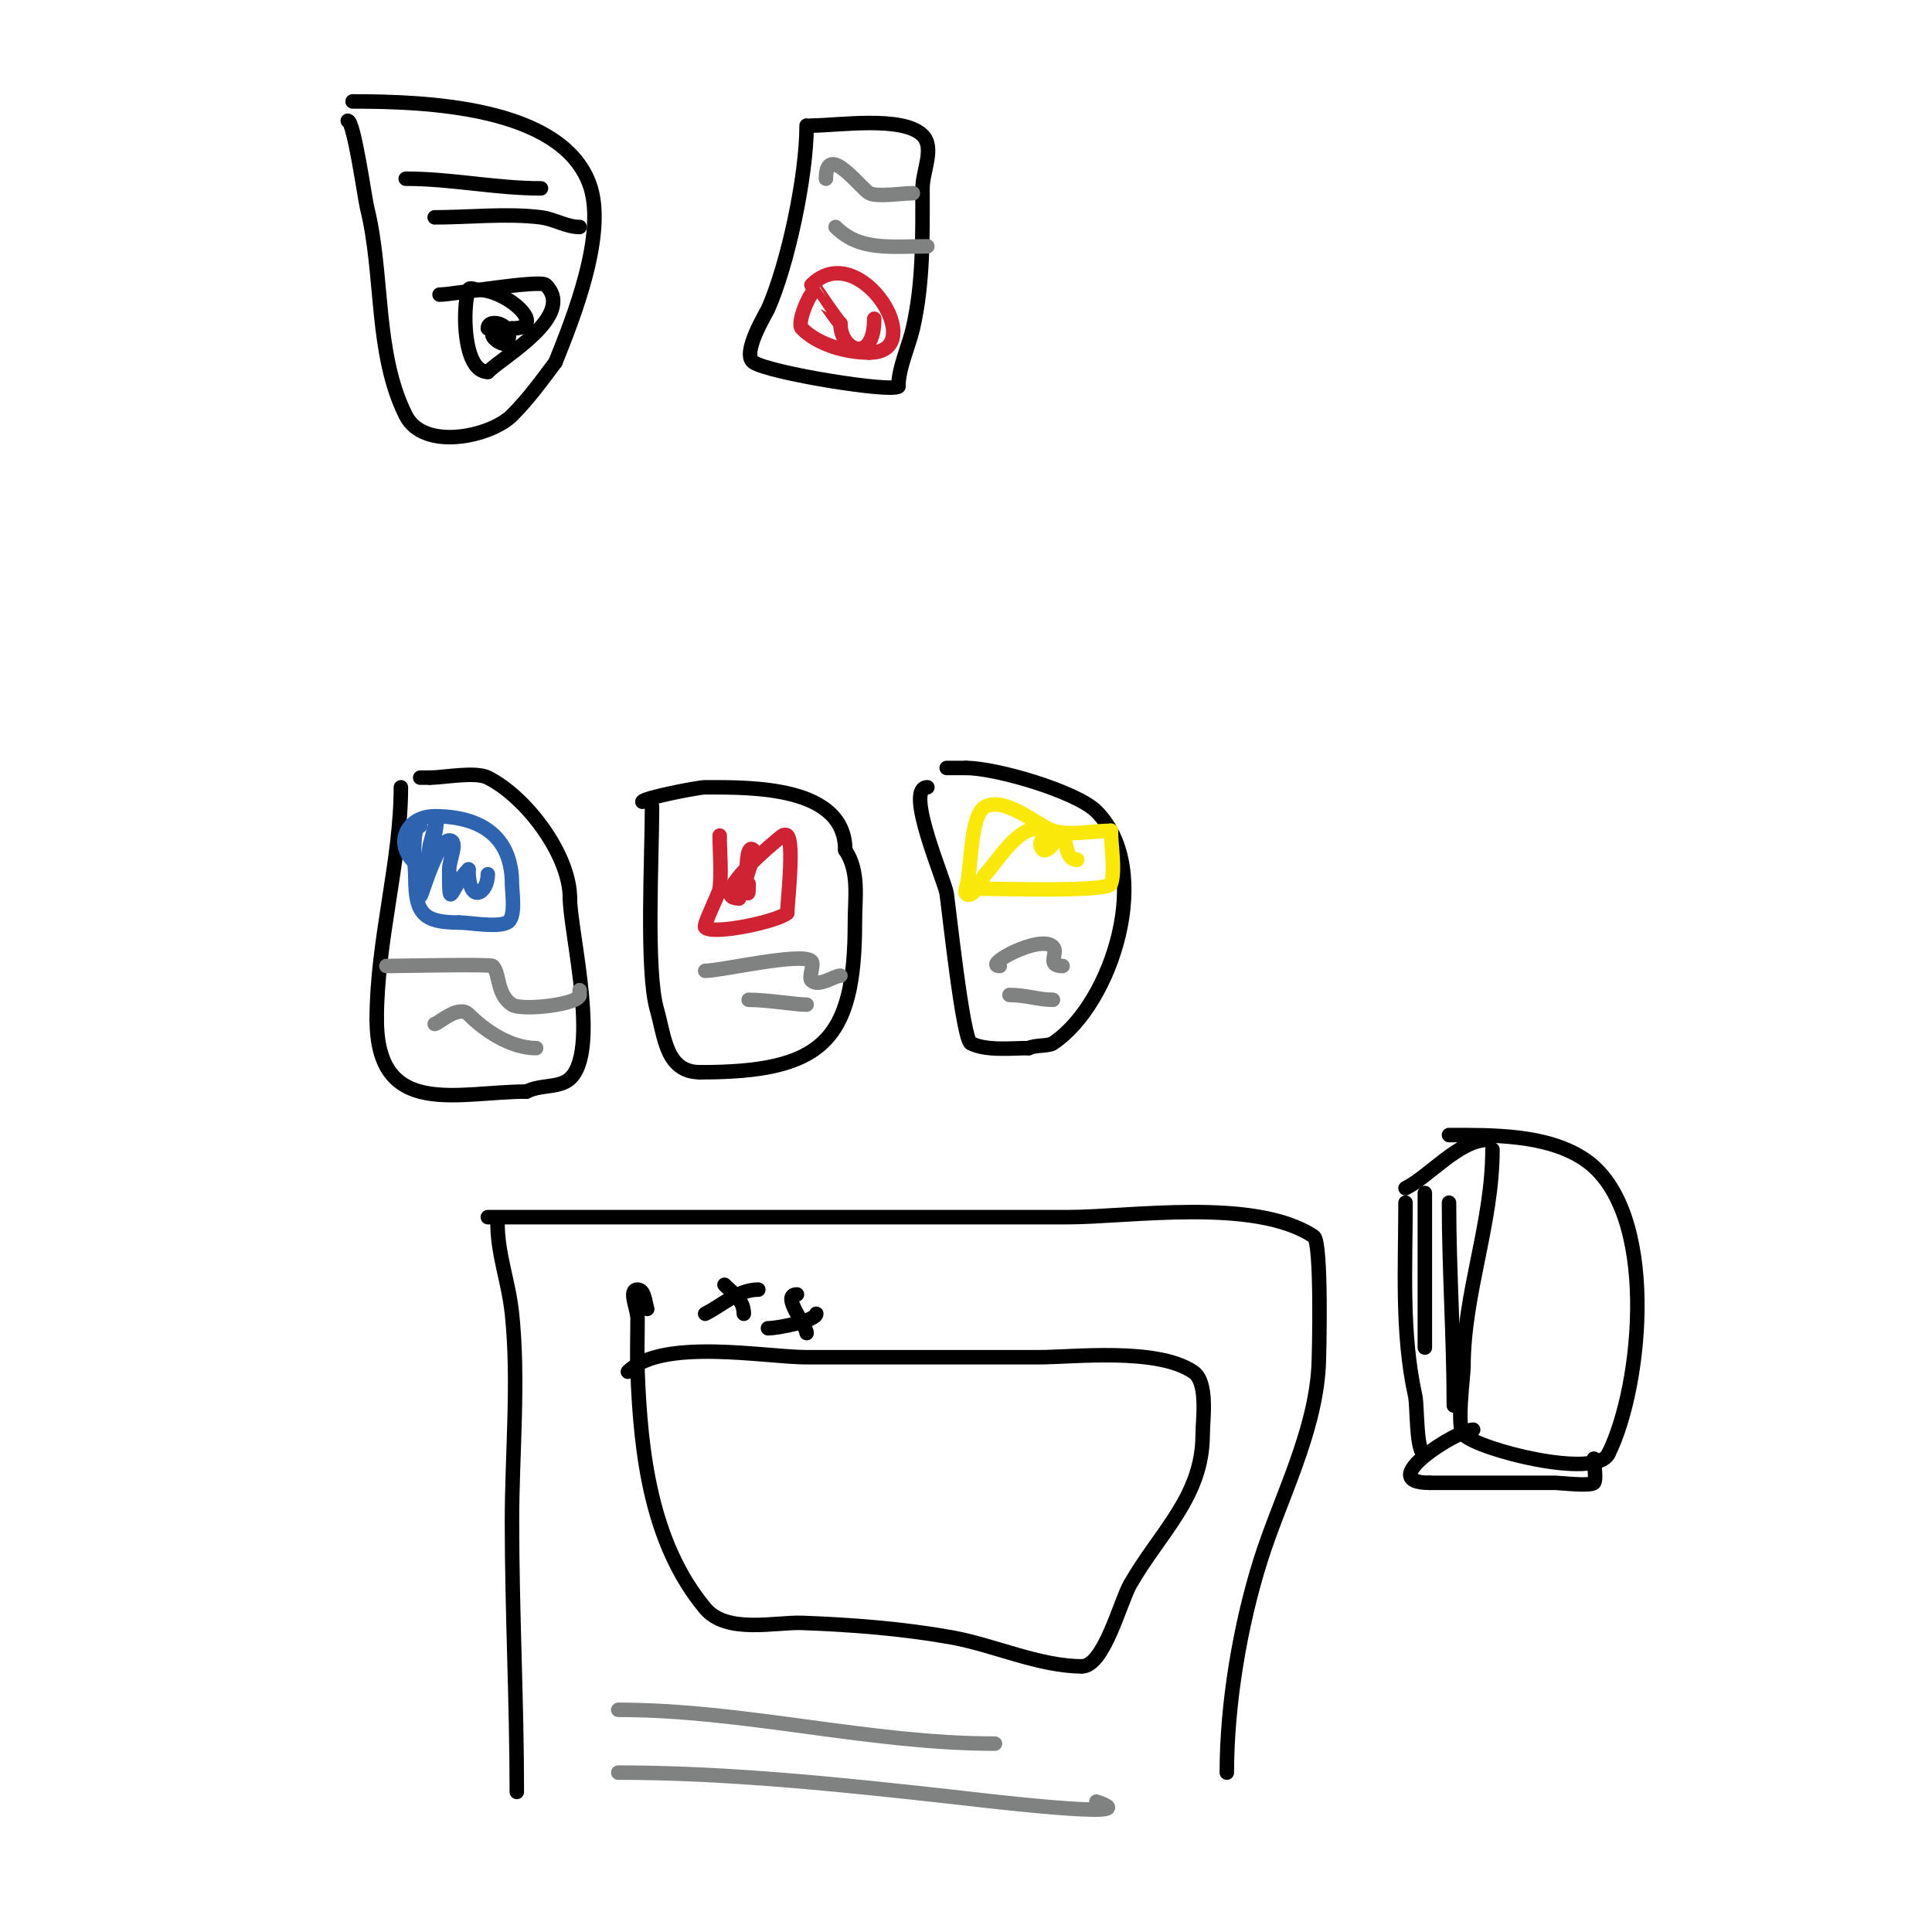 <svg viewBox='0 0 400 400' version='1.1' xmlns='http://www.w3.org/2000/svg' xmlns:xlink='http://www.w3.org/1999/xlink'><g fill='none' stroke='#000000' stroke-width='3' stroke-linecap='round' stroke-linejoin='round'><path d='M83,163c0,15.417 -5,31.767 -5,48'/><path d='M78,211c0,20.782 16.811,15 31,15'/><path d='M109,226c2.652,-1.326 5.683,-0.842 8,-2c7.912,-3.956 1,-30.955 1,-38'/><path d='M118,186c0,-9.084 -9.126,-21.063 -17,-25c-2.622,-1.311 -9.022,0 -12,0'/><path d='M89,161c-0.667,0 -1.333,0 -2,0'/><path d='M133,166c0,-0.738 11.527,-3 13,-3c9.553,0 29,-0.308 29,13'/><path d='M175,176c2.968,4.452 2,9.752 2,15c0,24.64 -6.785,31 -32,31'/><path d='M145,222c-7.137,0 -7.36,-7.261 -9,-13c-2.3,-8.05 -1,-31.715 -1,-42'/><path d='M192,163c-4.859,0 3.638,19.467 4,22c0.477,3.341 3.35,30.175 5,31c3.232,1.616 8.333,1 12,1'/><path d='M213,217c1.37,-0.685 4.035,-0.357 5,-1c12.329,-8.219 21.057,-35.943 9,-48c-4.108,-4.108 -20.706,-9 -27,-9'/><path d='M200,159c-1.333,0 -2.667,0 -4,0'/><path d='M309,238c0,15.423 -6,29.829 -6,45c0,1.668 -1.475,12.525 0,14c3.156,3.156 27.33,9.339 30,4'/><path d='M333,301c7.059,-14.118 10.59,-50.607 -5,-61c-7.765,-5.177 -18.995,-5 -28,-5'/><path d='M308,236c-5.883,0 -12.04,7.52 -17,10'/><path d='M305,296c-3.195,0 -20.8,11 -9,11'/><path d='M296,307c8.667,0 17.333,0 26,0c0.873,0 7.232,0.768 8,0c0.572,-0.572 0,-4.238 0,-5'/><path d='M330,302'/><path d='M295,301c-1.856,0 -1.513,-9.809 -2,-12c-2.876,-12.944 -2,-26.737 -2,-40'/><path d='M295,247c0,10.667 0,21.333 0,32'/><path d='M300,249c0,13.98 1,27.962 1,42'/></g>
<g fill='none' stroke='#808282' stroke-width='3' stroke-linecap='round' stroke-linejoin='round'><path d='M80,200c2.445,0 21.578,-0.422 22,0c1.56,1.56 0.737,5.825 4,8c2.019,1.346 14,-0.05 14,-2'/><path d='M120,206l0,-1'/><path d='M90,212c0.716,0 4.933,-4.067 7,-2c3.367,3.367 8.689,7 14,7'/><path d='M146,201c3.239,0 20.07,-3.93 22,-2c0.667,0.667 -0.667,3.333 0,4c1.465,1.465 4.75,-1 6,-1'/><path d='M155,207c3.965,0 9.625,1 12,1'/><path d='M207,200c-3.772,0 8.356,-6.644 11,-4c1.291,1.291 -1.585,4 2,4'/><path d='M209,206c3.4,0 6.041,1 9,1'/></g>
<g fill='none' stroke='#2d63af' stroke-width='3' stroke-linecap='round' stroke-linejoin='round'><path d='M87,171c-1.946,0 -1,8.844 -1,11c0,7.199 1.8,9 9,9'/><path d='M95,191c2.286,0 7.842,1.079 10,0c1.905,-0.953 1,-6.297 1,-8c0,-9.699 -6.31,-14 -16,-14'/><path d='M90,169c-6.78,0 -8.954,7.523 -2,11c0.881,0.44 4.206,-17.823 1,-5'/><path d='M89,175c-0.333,2 -0.56,4.021 -1,6c-2.908,13.088 1.774,-7 5,-7c2,0 0,4 0,6c0,9.365 0.12,3.88 4,0'/><path d='M97,180c0,7.455 4,5.036 4,1'/></g>
<g fill='none' stroke='#cf2233' stroke-width='3' stroke-linecap='round' stroke-linejoin='round'><path d='M149,173c0,3.495 0.428,7.578 0,11c-0.131,1.045 -3.459,7.541 -3,8c1.663,1.663 15.301,-1.301 17,-3'/><path d='M163,189c0,-2.012 1.48,-14.52 0,-16c-0.236,-0.236 -0.733,-0.2 -1,0c-1.285,0.964 -15.845,13 -9,13'/><path d='M153,186c0.003,-0.015 3.547,-9.453 3,-10c-2.433,-2.433 -1,14.475 -1,7'/></g>
<g fill='none' stroke='#fae80b' stroke-width='3' stroke-linecap='round' stroke-linejoin='round'><path d='M203,184c3.965,0 26.43,0.709 27,-1c0.963,-2.89 0,-7.894 0,-11'/><path d='M230,172c-3.645,0 -8.735,1.088 -12,0c-3.094,-1.031 -9.774,-7.113 -14,-5c-3.24,1.62 -2.841,13.522 -4,17c-0.105,0.316 -0.236,0.764 0,1c1.333,1.333 2.869,-2.492 4,-4'/><path d='M204,181c2.377,-2.377 7.457,-11.271 12,-9c4.429,2.214 0.436,4.436 0,4c-2.354,-2.354 3.038,-4.442 4,-3c1.059,1.588 0.53,5 3,5'/><path d='M223,178l0,0'/></g>
<g fill='none' stroke='#000000' stroke-width='3' stroke-linecap='round' stroke-linejoin='round'><path d='M72,25c1.284,0 3.538,16.152 4,18c3.442,13.768 1.535,30.071 8,43c3.724,7.448 17.627,4.373 22,0c3.412,-3.412 6.107,-7.143 9,-11'/><path d='M115,75c3.592,-8.981 10.812,-26.833 7,-37c-6.006,-16.016 -33.917,-17 -49,-17'/><path d='M73,21'/><path d='M91,61c2.712,0 20.83,-3.17 22,-2c6.351,6.351 -8.842,14.842 -12,18'/><path d='M101,77c-5.157,0 -5.277,-13.17 -4,-17c0.211,-0.632 1.333,0 2,0c5.994,0 14.812,8 7,8'/><path d='M106,68c-8.155,0 -1.59,4.179 -1,3c1.899,-3.799 -4,-5.356 -4,-3'/><path d='M84,37c9.595,0 18.548,2 28,2'/><path d='M90,45c7.14,0 14.924,-0.885 22,0c2.725,0.341 5.281,2 8,2'/><path d='M167,26c0,10.549 -3.925,28.832 -8,38c-0.326,0.735 -5.58,9.28 -3,11c3.377,2.251 28.678,6.322 30,5'/><path d='M186,80c0,-3.736 2.169,-8.398 3,-12c2.186,-9.471 2,-19.354 2,-29c0,-3.667 2.593,-8.407 0,-11c-4.091,-4.091 -17.608,-2 -23,-2'/></g>
<g fill='none' stroke='#cf2233' stroke-width='3' stroke-linecap='round' stroke-linejoin='round'><path d='M168,59c9.951,-9.951 24.735,14 12,14'/><path d='M180,73c-4.842,0 -10.604,-1.604 -14,-5c-1.118,-1.118 1.78,-8 3,-8c0.006,0 4.021,6.021 5,7'/><path d='M174,67c0,5.754 7,8.449 7,-1'/></g>
<g fill='none' stroke='#808282' stroke-width='3' stroke-linecap='round' stroke-linejoin='round'><path d='M171,37c0,-7.856 7.309,2.155 9,3c1.662,0.831 6.89,0 9,0'/><path d='M173,47c4.998,4.998 11.273,4 19,4'/></g>
<g fill='none' stroke='#000000' stroke-width='3' stroke-linecap='round' stroke-linejoin='round'><path d='M103,253c0,6.856 2.277,12.133 3,19c1.471,13.971 0,28.955 0,43c0,18.809 1,37.182 1,56'/><path d='M101,252c40,0 80,0 120,0c12.898,0 38.792,-4.139 51,4c1.688,1.126 1.132,24.753 1,27c-0.815,13.853 -7.95,27.176 -12,40c-4.263,13.5 -7,29.812 -7,44'/><path d='M254,367'/><path d='M130,284c7.064,-7.064 28.538,-3 37,-3c16,0 32,0 48,0c7.263,0 24.408,-2.062 32,3c3.212,2.142 2,9.91 2,13c0,12.902 -8.863,20.261 -15,31c-2.072,3.627 -5.429,17 -10,17'/><path d='M224,345c-8.816,0 -18.346,-4.455 -27,-6c-10.147,-1.812 -20.718,-2.633 -31,-3c-5.444,-0.194 -15.552,2.338 -20,-3c-11.253,-13.504 -13.378,-32.197 -14,-49c-0.136,-3.664 0,-7.333 0,-11c0,-2 -2,-6 0,-6c1.491,0 1.529,2.586 2,4'/><path d='M134,271'/><path d='M146,272c3.509,-1.755 6.812,-5 11,-5'/><path d='M150,266c1.841,1.841 4,3.177 4,6'/><path d='M159,275c2.258,0 10,-1.613 10,-3'/><path d='M165,268c-3.436,0 2,6.457 2,8'/></g>
<g fill='none' stroke='#808282' stroke-width='3' stroke-linecap='round' stroke-linejoin='round'><path d='M128,367c22.651,0 46.385,2.487 69,5c2.935,0.326 42.363,5.121 30,1'/><path d='M128,354c26.18,0 51.953,7 78,7'/></g>
</svg>